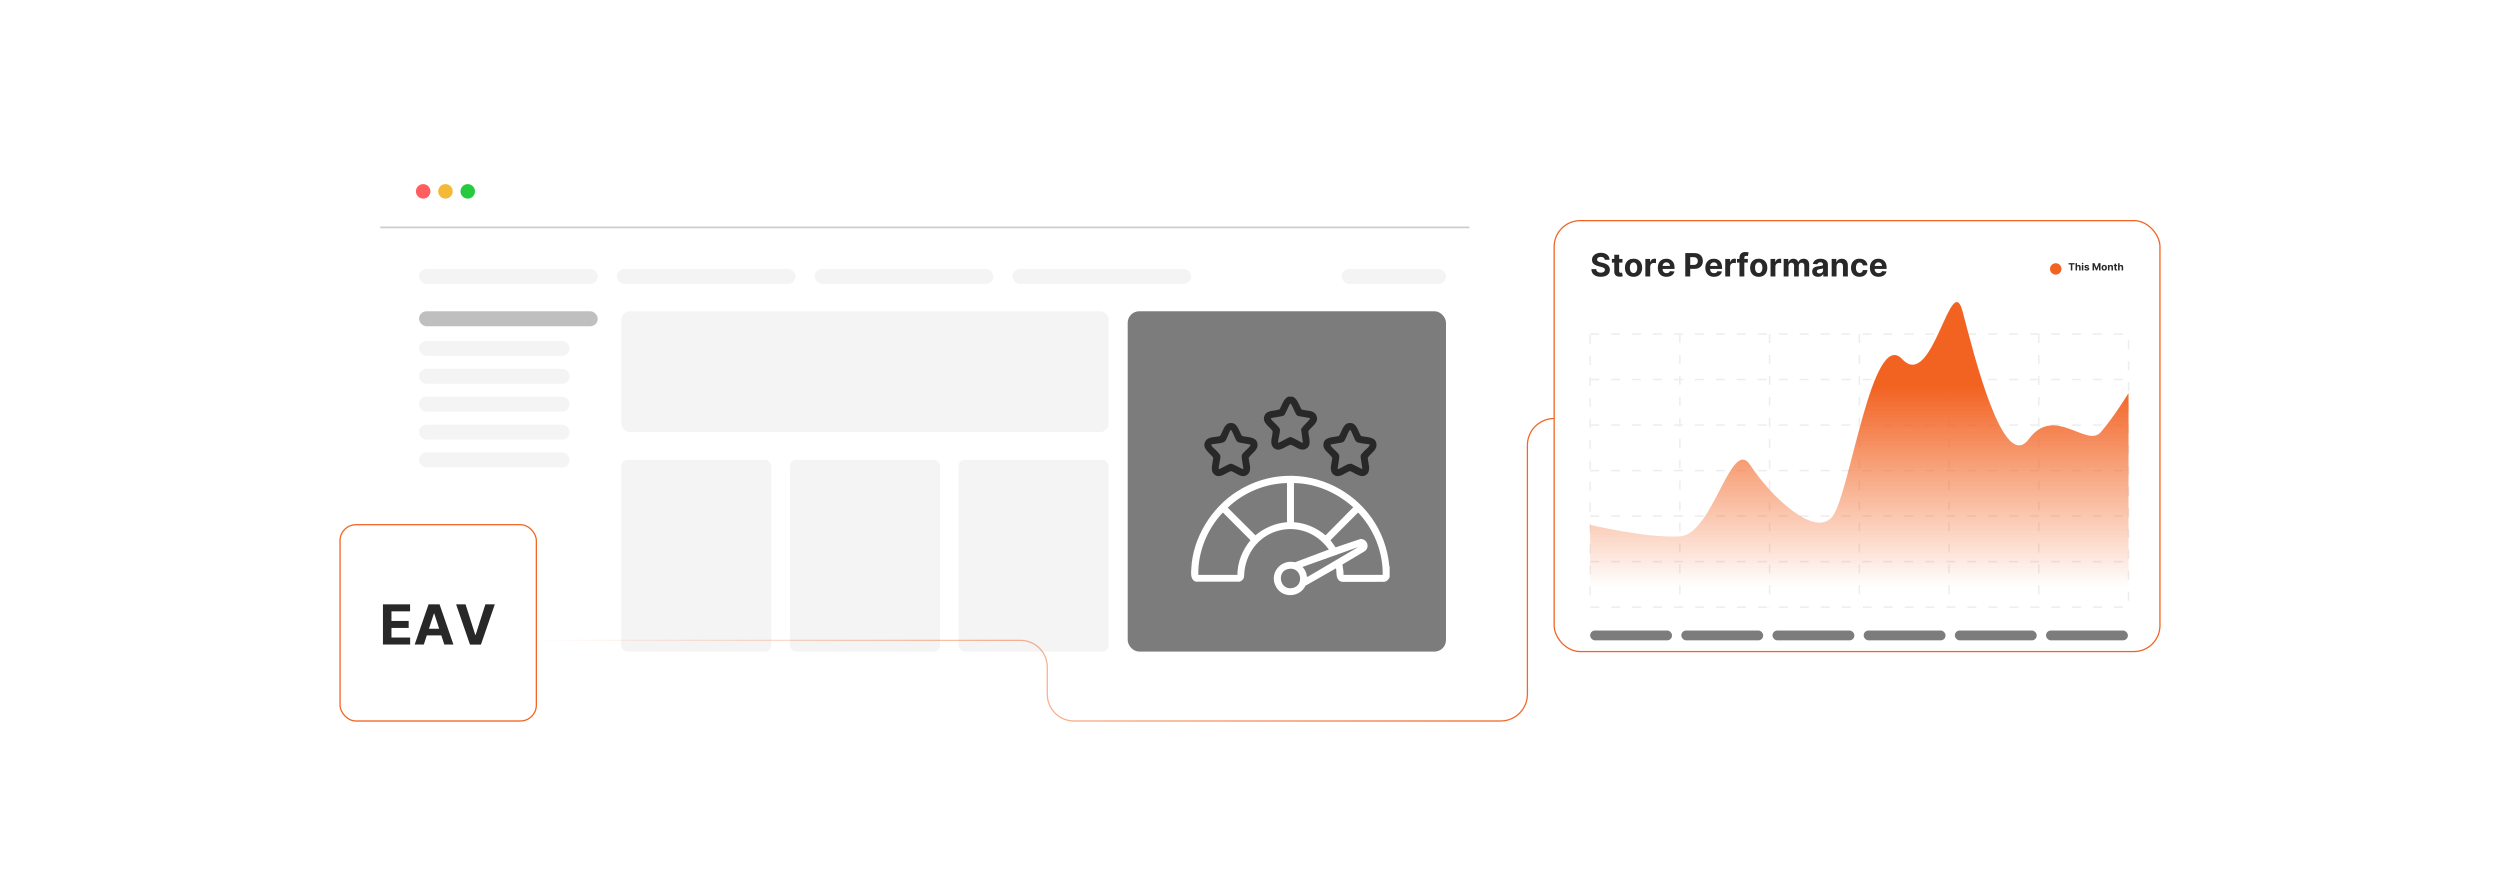 <?xml version="1.0" encoding="UTF-8"?><svg id="a" xmlns="http://www.w3.org/2000/svg" xmlns:xlink="http://www.w3.org/1999/xlink" viewBox="0 0 860 300"><defs><filter id="b" x="119.588" y="40.628" width="397.44" height="206.88" filterUnits="userSpaceOnUse"><feOffset dx="0" dy="0"/><feGaussianBlur result="c" stdDeviation="3.737"/><feFlood flood-color="#828282" flood-opacity=".3"/><feComposite in2="c" operator="in"/><feComposite in="SourceGraphic"/></filter><filter id="d" x="110.005" y="173.605" width="81.6" height="81.6" filterUnits="userSpaceOnUse"><feOffset dx="0" dy="0"/><feGaussianBlur result="e" stdDeviation="2.212"/><feFlood flood-color="#9e9e9e" flood-opacity=".3"/><feComposite in2="e" operator="in"/><feComposite in="SourceGraphic"/></filter><filter id="f" x="516.968" y="58.328" width="243.6" height="183.36" filterUnits="userSpaceOnUse"><feOffset dx="0" dy="0"/><feGaussianBlur result="g" stdDeviation="5.757"/><feFlood flood-color="#9e9e9e" flood-opacity=".3"/><feComposite in2="g" operator="in"/><feComposite in="SourceGraphic"/></filter><linearGradient id="h" x1="639.612" y1="202.197" x2="639.612" y2="132.955" gradientUnits="userSpaceOnUse"><stop offset="0" stop-color="#f26322" stop-opacity="0"/><stop offset="1" stop-color="#f26322"/></linearGradient><linearGradient id="i" x1="184.5" y1="195.995" x2="534.63" y2="195.995" xlink:href="#h"/></defs><rect x="130.8" y="51.978" width="374.699" height="183.981" rx="9.852" ry="9.852" fill="#fff" filter="url(#b)"/><circle cx="145.571" cy="65.829" r="2.498" fill="#ff5d5e"/><circle cx="153.237" cy="65.829" r="2.498" fill="#f5b935"/><circle cx="160.903" cy="65.829" r="2.498" fill="#24cb3f"/><line x1="130.8" y1="78.235" x2="505.498" y2="78.235" fill="#fff" stroke="#ccc" stroke-miterlimit="10" stroke-width=".594"/><rect x="144.146" y="92.513" width="61.479" height="5.158" rx="2.579" ry="2.579" fill="#f4f4f4"/><rect x="144.146" y="107.075" width="61.479" height="5.158" rx="2.579" ry="2.579" fill="#bfbfbf"/><rect x="144.146" y="117.266" width="51.805" height="5.158" rx="2.579" ry="2.579" fill="#f4f4f4"/><rect x="144.146" y="126.862" width="51.805" height="5.158" rx="2.579" ry="2.579" fill="#f4f4f4"/><rect x="144.146" y="136.457" width="51.805" height="5.158" rx="2.579" ry="2.579" fill="#f4f4f4"/><rect x="144.146" y="146.053" width="51.805" height="5.158" rx="2.579" ry="2.579" fill="#f4f4f4"/><rect x="144.146" y="155.648" width="51.805" height="5.158" rx="2.579" ry="2.579" fill="#f4f4f4"/><rect x="212.193" y="92.513" width="61.479" height="5.158" rx="2.579" ry="2.579" fill="#f4f4f4"/><rect x="280.24" y="92.513" width="61.479" height="5.158" rx="2.579" ry="2.579" fill="#f4f4f4"/><rect x="348.287" y="92.513" width="61.479" height="5.158" rx="2.579" ry="2.579" fill="#f4f4f4"/><rect x="461.536" y="92.513" width="35.887" height="5.158" rx="2.579" ry="2.579" fill="#f4f4f4"/><rect x="213.727" y="107.075" width="167.646" height="41.557" rx="2.914" ry="2.914" fill="#f4f4f4"/><rect x="387.928" y="107.075" width="109.495" height="117.068" rx="3.953" ry="3.953" fill="#7c7c7c"/><rect x="213.727" y="158.227" width="51.594" height="65.916" rx="2.036" ry="2.036" fill="#f4f4f4"/><rect x="271.752" y="158.227" width="51.594" height="65.916" rx="2.036" ry="2.036" fill="#f4f4f4"/><rect x="329.778" y="158.227" width="51.594" height="65.916" rx="2.036" ry="2.036" fill="#f4f4f4"/><rect x="116.976" y="180.498" width="67.524" height="67.524" rx="5.465" ry="5.465" fill="#fff" filter="url(#d)" stroke="#f26322" stroke-miterlimit="10" stroke-width=".443"/><path d="M131.733,221.731v-13.851h9.333v2.415h-6.404v3.3h5.924v2.414h-5.924v3.308h6.431v2.414h-9.36Z" fill="#282828"/><path d="M145.787,221.731h-3.138l4.781-13.851h3.774l4.774,13.851h-3.138l-3.469-10.685h-.108l-3.476,10.685ZM145.591,216.287h7.412v2.286h-7.412v-2.286Z" fill="#282828"/><path d="M160.144,207.881l3.348,10.523h.128l3.354-10.523h3.246l-4.774,13.851h-3.774l-4.781-13.851h3.253Z" fill="#282828"/><path d="M478.043,194.963v3.598c-.388.781-.901,1.431-1.811,1.588l-14.639.003c-2.311-.7-1.64-2.813-2.007-4.655l-10.502,5.988c-1.863,3.935-7.569,4.421-9.932.717-2.935-4.6,1.194-9.977,6.347-8.797l11.618-4.373c-8.805-12.314-27.266-7.633-29.049,7.598-.181,1.55.258,2.661-1.597,3.467l-15.073.005c-1.96-.604-1.68-2.874-1.596-4.547.527-10.558,6.914-20.897,15.743-26.503,21.715-13.788,50.075.41,52.374,25.698l.123.212ZM442.727,166.177c-7.514.129-14.997,3.291-20.388,8.463l9.524,9.496c3.107-2.573,6.809-4.169,10.863-4.499v-13.46ZM445.126,166.177v13.46c4.031.291,7.791,1.925,10.863,4.507l9.529-9.636c-5.563-4.991-12.823-8.241-20.392-8.331ZM425.668,197.762c-.004-4.428,1.738-8.55,4.499-11.93l-9.496-9.524c-5.413,5.649-8.604,13.585-8.463,21.454h13.46ZM475.645,197.762c.142-7.874-3.051-15.8-8.463-21.454l-9.496,9.524,1.78,2.451,8.548-2.883c2.304.017,3.357,2.83,1.43,4.229l-7.643,4.556c.165,1.183.4,2.378.383,3.577h13.46ZM467.248,188.167l-19.188,6.862c.632.646,1.047,1.42,1.323,2.273.096.297.083,1.175.46,1.115l17.404-10.251ZM443.494,195.664c-4.633.563-3.315,7.813,1.371,6.567,3.797-1.009,2.837-7.079-1.371-6.567Z" fill="#fff"/><path d="M444.726,136.457c1.689.842,2.096,2.835,2.965,4.364,1.636.625,4.171.127,5.056,1.942,1.236,2.534-1.396,3.751-2.665,5.517-.028,1.936,1.419,4.913-.832,6.094-1.939,1.017-3.489-.831-5.267-1.391-1.898.492-3.953,2.831-5.853,1.064-1.609-1.497-.294-3.906-.359-5.767-1.154-1.669-3.735-2.894-2.801-5.253.843-2.129,3.511-1.516,5.22-2.243.874-1.507,1.253-3.49,2.936-4.327h1.599ZM448.19,152.316l-.615-4.668c.798-1.375,2.199-2.367,3.147-3.658-.096-.411-3.891-.606-4.529-1.07-.523-.38-1.484-3.003-1.974-3.756-.084-.129-.151-.356-.358-.306-.336.08-1.623,3.641-2.202,4.062-.638.464-4.433.659-4.529,1.07.501.934,2.965,2.768,3.147,3.658.209,1.027-.684,3.483-.615,4.668.19.194,3.615-1.964,4.208-1.99.658-.03,4.124,2.189,4.319,1.99Z" fill="#282828"/><path d="M463.882,145.552c2.822-.481,3.161,2.664,4.299,4.433,1.771.48,4.789.14,5.272,2.457.488,2.335-1.807,3.342-2.951,4.998.087,1.725,1.184,4.288-.256,5.67-1.839,1.766-4.049-.445-5.863-1.055-1.68.514-3.598,2.555-5.391,1.383-2.108-1.378-.788-3.946-.699-5.96-1.039-1.7-3.49-2.665-2.979-5.037.493-2.293,3.523-1.964,5.269-2.46.968-1.346,1.411-4.108,3.299-4.43ZM464.581,147.919c-.162-.121-.298.117-.377.22-.606.796-1.374,3.347-2.023,3.841-.65.495-4.451.715-4.528,1.071.445,1.165,2.786,2.531,3.036,3.624.179.785-.671,4.527-.504,4.703,1.376-.25,3.404-2.231,4.804-1.804l3.591,1.804c.248-.28-.691-3.885-.504-4.703.06-.265.863-1.158,1.103-1.429.422-.478,1.557-1.363,1.808-1.791.125-.213.161-.358.127-.606-1.183-.187-2.62-.276-3.762-.571-.808-.209-.906-.407-1.287-1.112-.237-.438-1.341-3.142-1.484-3.248Z" fill="#282828"/><path d="M422.967,145.552c2.773-.466,3.131,2.709,4.302,4.43,1.748.491,4.773.155,5.269,2.46.504,2.342-1.913,3.35-2.984,5.033.086,1.987,1.394,4.495-.621,5.904-1.838,1.286-3.737-.793-5.465-1.324-1.841.603-3.898,2.787-5.789,1.115-1.581-1.398-.368-4.006-.348-5.796-1.29-1.672-4.096-3.213-2.619-5.684.929-1.556,3.425-1.227,4.956-1.707,1.012-1.377,1.353-4.103,3.299-4.43ZM427.667,161.378c.168-.175-.683-3.919-.504-4.703.25-1.093,2.591-2.459,3.036-3.624-.079-.364-3.89-.585-4.528-1.071-.649-.494-1.416-3.045-2.023-3.841-.079-.104-.216-.341-.377-.22-.107.08-.914,2.106-1.087,2.446-.469.926-.59,1.632-1.684,1.914-1.142.295-2.579.384-3.762.571-.033.248.003.393.127.606.251.428,1.385,1.312,1.808,1.791.239.271,1.042,1.164,1.103,1.429.262,1.15-.698,3.413-.504,4.703.149.169,3.446-1.858,4.063-1.877.878-.026,4.155,2.061,4.332,1.877Z" fill="#282828"/><rect x="534.63" y="75.892" width="208.394" height="148.251" rx="8.974" ry="8.974" fill="#fff" filter="url(#f)" stroke="#f26322" stroke-miterlimit="10" stroke-width=".443"/><path d="M552.063,89.374c-.032-.316-.167-.562-.405-.738s-.561-.264-.971-.264c-.277,0-.512.039-.703.116s-.337.184-.439.32c-.101.136-.151.291-.151.464-.005.144.026.27.093.377s.159.2.277.277c.117.077.254.144.408.2s.319.104.495.144l.724.173c.351.078.673.184.966.315.294.131.548.292.763.483.215.19.382.416.501.676.119.259.18.557.183.892-.003.492-.128.919-.375,1.279-.248.36-.604.639-1.069.837-.465.197-1.024.297-1.68.297-.649,0-1.215-.1-1.695-.299s-.856-.494-1.124-.886-.409-.877-.422-1.456h1.647c.018.27.096.494.233.674s.322.315.554.404c.232.091.495.136.788.136.288,0,.539-.042.753-.126.213-.084.379-.2.497-.35.117-.149.177-.32.177-.515,0-.181-.054-.333-.159-.456-.106-.123-.261-.228-.464-.315-.203-.086-.451-.165-.744-.235l-.877-.22c-.679-.165-1.214-.424-1.607-.774-.393-.351-.588-.824-.585-1.419-.003-.487.128-.912.391-1.276.264-.364.626-.648,1.087-.853.461-.205.984-.307,1.571-.307.598,0,1.119.102,1.566.307.446.204.794.488,1.043.853s.377.785.385,1.265h-1.63Z" fill="#282828"/><path d="M558.122,89.071v1.258h-3.635v-1.258h3.635ZM555.312,87.626h1.675v5.627c0,.154.023.274.07.359s.113.144.198.179.185.051.297.051c.078,0,.157-.007.235-.021.079-.014.14-.025.182-.033l.263,1.246c-.084.025-.201.057-.353.092s-.337.057-.554.065c-.403.017-.757-.037-1.06-.16-.303-.124-.537-.315-.705-.574s-.25-.587-.248-.982v-5.847Z" fill="#282828"/><path d="M561.938,95.226c-.611,0-1.138-.131-1.582-.392s-.786-.624-1.027-1.092-.361-1.011-.361-1.629c0-.624.12-1.169.361-1.637s.583-.832,1.027-1.093.971-.391,1.582-.391c.61,0,1.137.13,1.581.391s.786.625,1.027,1.093.362,1.013.362,1.637c0,.618-.121,1.161-.362,1.629s-.583.831-1.027,1.092-.971.392-1.581.392ZM561.946,93.929c.277,0,.509-.079.695-.238.185-.158.326-.375.422-.65.096-.274.144-.588.144-.939,0-.352-.048-.664-.144-.94s-.236-.492-.422-.652c-.186-.159-.418-.239-.695-.239-.28,0-.516.08-.706.239-.19.16-.332.377-.428.652s-.144.588-.144.94c0,.351.048.664.144.939.096.275.238.492.428.65.19.159.426.238.706.238Z" fill="#282828"/><path d="M566.001,95.107v-6.036h1.623v1.054h.062c.11-.375.295-.658.555-.851.259-.192.558-.289.895-.289.084,0,.174.005.272.016.097.011.182.025.255.043v1.485c-.078-.023-.188-.044-.326-.062s-.266-.027-.381-.027c-.246,0-.466.053-.658.159-.192.105-.345.253-.456.441-.111.19-.167.406-.167.652v3.415h-1.674Z" fill="#282828"/><path d="M573.274,95.226c-.621,0-1.155-.127-1.602-.38-.446-.252-.79-.611-1.031-1.076s-.361-1.016-.361-1.652c0-.621.12-1.166.361-1.635s.581-.834,1.02-1.097c.439-.262.954-.393,1.546-.393.398,0,.769.064,1.114.19s.645.317.903.572c.259.254.46.572.604.956.144.384.216.833.216,1.347v.459h-5.096v-1.037h3.521c0-.241-.053-.454-.157-.641-.104-.185-.25-.332-.435-.438-.185-.106-.398-.159-.643-.159-.254,0-.478.058-.674.175-.195.116-.348.273-.457.467-.11.195-.167.412-.169.65v.986c0,.299.056.557.167.774s.269.385.473.503c.205.118.447.177.728.177.185,0,.356-.026.511-.078.154-.053.287-.131.397-.236.11-.104.194-.232.252-.385l1.548.102c-.078.371-.239.695-.481.972s-.554.491-.935.644c-.382.153-.821.231-1.318.231Z" fill="#282828"/><path d="M579.733,95.107v-8.048h3.175c.61,0,1.131.116,1.56.348.43.232.758.553.984.963s.34.883.34,1.417-.115,1.006-.346,1.414c-.231.409-.565.728-1,.955-.436.229-.964.342-1.582.342h-2.023v-1.363h1.749c.327,0,.598-.057.81-.171.214-.114.374-.273.479-.476.106-.203.159-.436.159-.701,0-.268-.053-.501-.159-.701-.105-.201-.267-.356-.481-.468s-.487-.167-.817-.167h-1.147v6.656h-1.702Z" fill="#282828"/><path d="M589.621,95.226c-.621,0-1.155-.127-1.602-.38-.446-.252-.79-.611-1.031-1.076s-.361-1.016-.361-1.652c0-.621.12-1.166.361-1.635s.581-.834,1.02-1.097c.439-.262.954-.393,1.546-.393.398,0,.769.064,1.114.19s.645.317.903.572c.259.254.46.572.604.956.144.384.216.833.216,1.347v.459h-5.096v-1.037h3.521c0-.241-.053-.454-.157-.641-.104-.185-.25-.332-.435-.438-.185-.106-.398-.159-.643-.159-.254,0-.478.058-.674.175-.195.116-.348.273-.457.467-.11.195-.167.412-.169.65v.986c0,.299.056.557.167.774s.269.385.473.503c.205.118.447.177.728.177.185,0,.356-.026.511-.078.154-.053.287-.131.397-.236.11-.104.194-.232.252-.385l1.548.102c-.078.371-.239.695-.481.972s-.554.491-.935.644c-.382.153-.821.231-1.318.231Z" fill="#282828"/><path d="M593.483,95.107v-6.036h1.623v1.054h.062c.11-.375.295-.658.555-.851.259-.192.558-.289.895-.289.084,0,.174.005.272.016.097.011.182.025.255.043v1.485c-.078-.023-.188-.044-.326-.062s-.266-.027-.381-.027c-.246,0-.466.053-.658.159-.192.105-.345.253-.456.441-.111.19-.167.406-.167.652v3.415h-1.674Z" fill="#282828"/><path d="M601.252,89.071v1.258h-3.726v-1.258h3.726ZM598.379,95.107v-6.472c0-.438.086-.801.258-1.089s.406-.504.705-.648c.299-.144.638-.216,1.018-.216.257,0,.492.019.706.059.213.04.372.075.477.106l-.298,1.258c-.065-.021-.146-.041-.242-.06-.096-.018-.193-.027-.293-.027-.246,0-.418.057-.515.171s-.145.273-.145.477v6.44h-1.67Z" fill="#282828"/><path d="M605,95.226c-.611,0-1.138-.131-1.582-.392s-.786-.624-1.027-1.092-.361-1.011-.361-1.629c0-.624.12-1.169.361-1.637s.583-.832,1.027-1.093.971-.391,1.582-.391c.61,0,1.137.13,1.581.391s.786.625,1.027,1.093.362,1.013.362,1.637c0,.618-.121,1.161-.362,1.629s-.583.831-1.027,1.092-.971.392-1.581.392ZM605.008,93.929c.277,0,.509-.079.695-.238.185-.158.326-.375.422-.65.096-.274.144-.588.144-.939,0-.352-.048-.664-.144-.94s-.236-.492-.422-.652c-.186-.159-.418-.239-.695-.239-.28,0-.516.08-.706.239-.19.16-.332.377-.428.652s-.144.588-.144.94c0,.351.048.664.144.939.096.275.238.492.428.65.19.159.426.238.706.238Z" fill="#282828"/><path d="M609.062,95.107v-6.036h1.623v1.054h.062c.11-.375.295-.658.555-.851.259-.192.558-.289.895-.289.084,0,.174.005.272.016.097.011.182.025.255.043v1.485c-.078-.023-.188-.044-.326-.062s-.266-.027-.381-.027c-.246,0-.466.053-.658.159-.192.105-.345.253-.456.441-.111.19-.167.406-.167.652v3.415h-1.674Z" fill="#282828"/><path d="M613.586,95.107v-6.036h1.596v1.065h.07c.126-.353.335-.633.629-.837.293-.204.644-.307,1.053-.307.414,0,.767.102,1.058.309.29.206.484.483.581.835h.064c.123-.346.346-.623.67-.831.323-.208.706-.312,1.149-.312.562,0,1.02.179,1.373.536s.528.864.528,1.519v4.06h-1.67v-3.729c0-.335-.089-.586-.268-.754-.178-.168-.4-.252-.668-.252-.304,0-.541.097-.711.289s-.256.446-.256.761v3.686h-1.622v-3.765c0-.296-.085-.531-.254-.707s-.391-.264-.666-.264c-.185,0-.352.047-.501.14s-.266.223-.352.39c-.087.166-.13.36-.13.583v3.623h-1.674Z" fill="#282828"/><path d="M625.398,95.222c-.385,0-.728-.067-1.029-.203-.301-.135-.539-.335-.713-.601-.175-.266-.262-.598-.262-.996,0-.336.061-.617.185-.845.124-.229.291-.411.503-.551.213-.139.454-.243.726-.315.272-.07.556-.12.855-.148.351-.037.634-.071.849-.104s.371-.082.468-.147.145-.162.145-.291v-.023c0-.249-.078-.441-.234-.577-.155-.137-.376-.205-.662-.205-.301,0-.54.066-.719.199-.178.132-.296.298-.353.497l-1.548-.126c.078-.367.232-.685.463-.953s.529-.476.894-.621.789-.218,1.272-.218c.335,0,.656.039.964.118.309.078.582.2.821.365.24.165.43.377.568.635s.208.566.208.925v4.071h-1.588v-.837h-.047c-.097.189-.227.354-.389.497-.163.143-.357.254-.586.334-.228.08-.491.12-.79.12ZM625.877,94.066c.246,0,.464-.05.652-.147.189-.099.337-.231.444-.399.107-.167.161-.357.161-.569v-.641c-.053.034-.124.065-.214.093-.091.027-.192.052-.305.074-.113.022-.226.042-.338.059-.113.018-.215.032-.307.046-.196.028-.368.074-.515.138-.146.062-.261.146-.342.253s-.122.238-.122.395c0,.229.083.402.25.521.166.119.377.179.634.179Z" fill="#282828"/><path d="M631.77,91.618v3.489h-1.674v-6.036h1.596v1.065h.07c.134-.352.357-.629.672-.835s.695-.309,1.144-.309c.419,0,.784.092,1.097.275.311.183.554.444.727.783.173.34.26.744.26,1.213v3.843h-1.674v-3.544c.002-.37-.092-.658-.283-.867-.191-.208-.455-.312-.79-.312-.226,0-.424.049-.596.145-.171.098-.305.238-.4.423s-.144.406-.147.666Z" fill="#282828"/><path d="M639.705,95.226c-.619,0-1.149-.132-1.594-.396-.444-.263-.785-.629-1.022-1.098-.237-.469-.355-1.009-.355-1.619,0-.618.119-1.161.359-1.629.239-.468.581-.833,1.023-1.097.442-.263.969-.395,1.579-.395.527,0,.988.096,1.384.287s.708.46.94.806c.231.346.357.752.381,1.218h-1.58c-.044-.301-.161-.544-.352-.729-.19-.185-.438-.277-.744-.277-.26,0-.485.07-.678.21-.193.141-.343.344-.45.611-.107.267-.161.591-.161.971,0,.385.053.712.159.982.105.27.256.476.45.616.193.142.42.213.68.213.19,0,.363-.04.517-.118s.28-.193.381-.344.167-.332.198-.544h1.58c-.026.461-.151.866-.375,1.216-.225.35-.533.623-.926.819s-.858.295-1.395.295Z" fill="#282828"/><path d="M646.227,95.226c-.621,0-1.155-.127-1.602-.38-.446-.252-.79-.611-1.031-1.076s-.361-1.016-.361-1.652c0-.621.12-1.166.361-1.635s.581-.834,1.02-1.097c.439-.262.954-.393,1.546-.393.398,0,.769.064,1.114.19s.645.317.903.572c.259.254.46.572.604.956.144.384.216.833.216,1.347v.459h-5.096v-1.037h3.521c0-.241-.053-.454-.157-.641-.104-.185-.25-.332-.435-.438-.185-.106-.398-.159-.643-.159-.254,0-.478.058-.674.175-.195.116-.348.273-.457.467-.11.195-.167.412-.169.65v.986c0,.299.056.557.167.774s.269.385.473.503c.205.118.447.177.728.177.185,0,.356-.026.511-.078.154-.053.287-.131.397-.236.11-.104.194-.232.252-.385l1.548.102c-.078.371-.239.695-.481.972s-.554.491-.935.644c-.382.153-.821.231-1.318.231Z" fill="#282828"/><path d="M711.585,90.961v-.439h2.067v.439h-.77v2.079h-.526v-2.079h-.77Z" fill="#282828"/><path d="M714.508,91.948v1.092h-.523v-2.518h.509v.963h.022c.042-.112.111-.199.206-.263.096-.064.215-.096.358-.096.131,0,.245.028.343.086.099.057.175.139.23.244.054.106.081.233.08.381v1.202h-.523v-1.108c.001-.117-.028-.207-.088-.273-.06-.065-.143-.097-.249-.097-.071,0-.135.015-.189.045-.055.031-.098.075-.128.133-.031.058-.047.127-.048.208Z" fill="#282828"/><path d="M716.408,90.908c-.077,0-.144-.025-.199-.077-.056-.052-.083-.114-.083-.186,0-.073.027-.136.083-.188.057-.053.122-.078.199-.078.078,0,.144.025.2.077s.083.114.083.186c0,.073-.027.136-.083.188-.056.053-.122.078-.2.078ZM716.145,93.04v-1.889h.523v1.889h-.523Z" fill="#282828"/><path d="M718.658,91.69l-.479.029c-.009-.041-.026-.078-.053-.111-.027-.033-.062-.06-.106-.08-.044-.019-.097-.03-.157-.03-.081,0-.149.018-.205.052s-.084.079-.084.136c0,.045.019.083.055.114s.098.056.185.075l.342.068c.184.038.32.099.41.182.091.084.136.194.136.33,0,.124-.036.232-.109.325-.072.094-.171.167-.297.219s-.271.078-.435.078c-.25,0-.449-.053-.597-.157-.148-.104-.235-.247-.261-.427l.516-.027c.016.076.053.135.113.174.06.04.136.06.23.06.092,0,.166-.018.222-.053.057-.036.085-.082.086-.139-.001-.048-.021-.087-.06-.117-.039-.031-.1-.055-.182-.071l-.327-.065c-.185-.037-.321-.102-.411-.192s-.135-.207-.135-.348c0-.121.033-.226.099-.314.066-.088.159-.155.279-.203.12-.047.261-.071.423-.071.238,0,.426.051.564.151.137.101.217.238.24.412Z" fill="#282828"/><path d="M719.845,90.522h.656l.693,1.691h.029l.693-1.691h.657v2.518h-.517v-1.639h-.021l-.652,1.626h-.352l-.651-1.632h-.021v1.645h-.517v-2.518Z" fill="#282828"/><path d="M723.855,93.077c-.191,0-.356-.041-.495-.122-.139-.082-.246-.196-.321-.342-.075-.146-.113-.316-.113-.51,0-.195.038-.366.113-.513.075-.145.183-.26.321-.341.139-.082.304-.123.495-.123.19,0,.355.041.494.123.14.081.246.195.321.341.076.146.113.317.113.513,0,.193-.037.363-.113.51-.075.145-.182.26-.321.342-.139.081-.304.122-.494.122ZM723.856,92.671c.087,0,.159-.024.218-.074s.102-.117.132-.203c.03-.086.045-.185.045-.294s-.015-.208-.045-.294c-.029-.086-.073-.154-.132-.204s-.131-.075-.218-.075c-.088,0-.161.025-.221.075s-.103.118-.134.204-.045.185-.045.294.015.208.045.294.074.153.134.203.133.074.221.074Z" fill="#282828"/><path d="M725.649,91.948v1.092h-.523v-1.889h.499v.334h.022c.042-.11.111-.197.21-.262s.218-.097.357-.097c.132,0,.246.029.344.086.097.058.173.14.227.246.055.105.081.232.081.379v1.202h-.523v-1.108c.001-.116-.028-.206-.088-.272-.06-.065-.143-.098-.247-.098-.071,0-.133.015-.186.045-.054.031-.096.075-.126.133-.029.058-.045.127-.046.208Z" fill="#282828"/><path d="M728.282,91.151v.394h-1.137v-.394h1.137ZM727.403,90.699h.524v1.761c0,.048.007.086.021.112s.036.045.062.056.058.017.093.017c.024,0,.049-.003.073-.007.025-.005.044-.008.057-.011l.083.39c-.026.008-.064.018-.111.029-.047.011-.104.018-.173.019-.126.005-.236-.012-.331-.05-.095-.039-.169-.099-.221-.18-.053-.081-.078-.184-.078-.308v-1.829Z" fill="#282828"/><path d="M729.146,91.948v1.092h-.523v-2.518h.509v.963h.022c.042-.112.111-.199.206-.263.096-.064.215-.096.358-.096.131,0,.245.028.343.086.099.057.175.139.23.244.054.106.081.233.08.381v1.202h-.523v-1.108c.001-.117-.028-.207-.088-.273-.06-.065-.143-.097-.249-.097-.071,0-.135.015-.189.045-.055.031-.098.075-.128.133-.031.058-.047.127-.048.208Z" fill="#282828"/><rect x="547.013" y="114.908" width="185.199" height="93.951" fill="none" stroke="#ededed" stroke-dasharray="3.088 4.118" stroke-miterlimit="10" stroke-width=".515"/><line x1="547.013" y1="193.2" x2="732.211" y2="193.2" fill="none" stroke="#ededed" stroke-dasharray="3.088 4.118" stroke-miterlimit="10" stroke-width=".515"/><line x1="547.013" y1="177.542" x2="732.211" y2="177.542" fill="none" stroke="#ededed" stroke-dasharray="3.088 4.118" stroke-miterlimit="10" stroke-width=".515"/><line x1="547.013" y1="161.883" x2="732.211" y2="161.883" fill="none" stroke="#ededed" stroke-dasharray="3.088 4.118" stroke-miterlimit="10" stroke-width=".515"/><line x1="547.013" y1="146.225" x2="732.211" y2="146.225" fill="none" stroke="#ededed" stroke-dasharray="3.088 4.118" stroke-miterlimit="10" stroke-width=".515"/><line x1="547.013" y1="130.566" x2="732.211" y2="130.566" fill="none" stroke="#ededed" stroke-dasharray="3.088 4.118" stroke-miterlimit="10" stroke-width=".515"/><line x1="701.345" y1="114.908" x2="701.345" y2="208.859" fill="none" stroke="#ededed" stroke-dasharray="3.088 4.118" stroke-miterlimit="10" stroke-width=".515"/><line x1="670.479" y1="114.908" x2="670.479" y2="208.859" fill="none" stroke="#ededed" stroke-dasharray="3.088 4.118" stroke-miterlimit="10" stroke-width=".515"/><line x1="639.612" y1="114.908" x2="639.612" y2="208.859" fill="none" stroke="#ededed" stroke-dasharray="3.088 4.118" stroke-miterlimit="10" stroke-width=".515"/><line x1="608.746" y1="114.908" x2="608.746" y2="208.859" fill="none" stroke="#ededed" stroke-dasharray="3.088 4.118" stroke-miterlimit="10" stroke-width=".515"/><line x1="577.879" y1="114.908" x2="577.879" y2="208.859" fill="none" stroke="#ededed" stroke-dasharray="3.088 4.118" stroke-miterlimit="10" stroke-width=".515"/><path d="M547.013,180.548s19.399,4.646,30.866,3.968c11.468-.678,17.613-34.741,24.24-24.495,6.627,10.246,22.351,25.593,28.338,17.52,5.987-8.073,13.57-65.147,23.947-53.971,10.377,11.175,16.763-31.53,20.754-16.364s13.969,55.752,22.75,43.841c8.781-11.911,19.956,3.179,24.745-2.37,4.789-5.55,9.558-13.479,9.558-13.479v73.661h-185.199v-28.311Z" fill="url(#h)"/><rect x="547.013" y="216.897" width="28.158" height="3.385" rx="1.662" ry="1.662" fill="#7c7c7c"/><rect x="578.377" y="216.897" width="28.158" height="3.385" rx="1.662" ry="1.662" fill="#7c7c7c"/><rect x="609.741" y="216.897" width="28.158" height="3.385" rx="1.662" ry="1.662" fill="#7c7c7c"/><rect x="641.106" y="216.897" width="28.158" height="3.385" rx="1.662" ry="1.662" fill="#7c7c7c"/><rect x="672.47" y="216.897" width="28.158" height="3.385" rx="1.662" ry="1.662" fill="#7c7c7c"/><rect x="703.835" y="216.897" width="28.158" height="3.385" rx="1.662" ry="1.662" fill="#7c7c7c"/><circle cx="707.174" cy="92.513" r="2.193" fill="#f26322" stroke="#fff" stroke-miterlimit="10" stroke-width=".443"/><path d="M184.5,220.283h166.558c5.082,0,9.202,4.12,9.202,9.202v9.335c0,5.082,4.12,9.202,9.202,9.202h146.762c5.082,0,9.202-4.12,9.202-9.202v-85.648c0-5.082,4.12-9.202,9.202-9.202h0" fill="none" stroke="url(#i)" stroke-miterlimit="10" stroke-width=".443"/></svg>